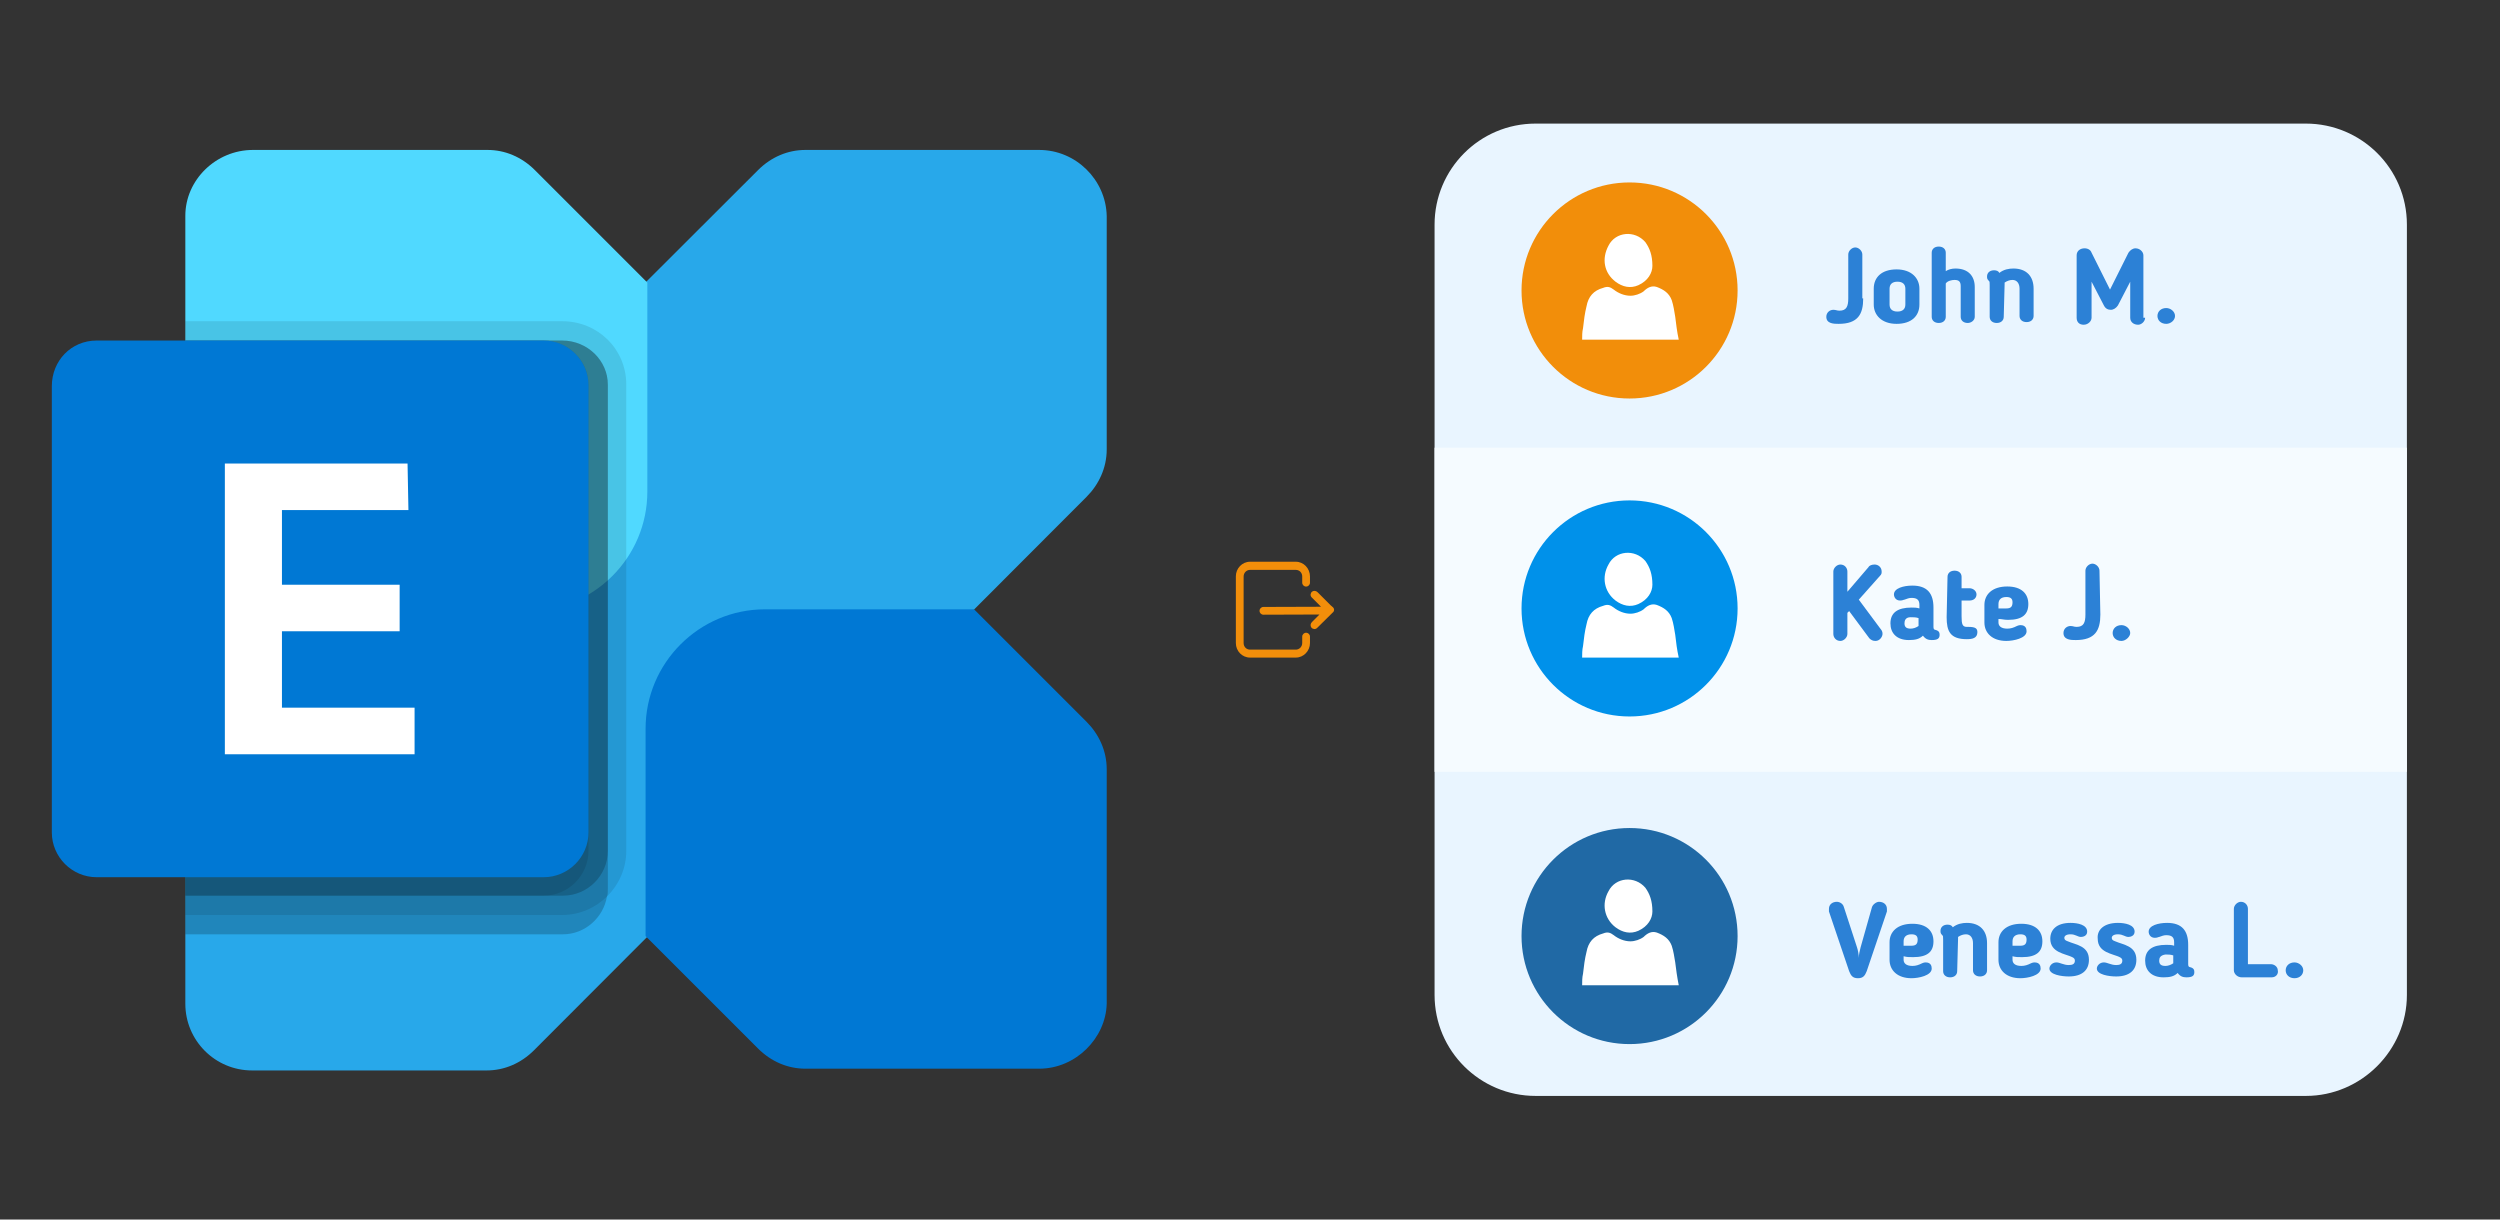 ﻿<?xml version="1.0" encoding="utf-8"?>
<!DOCTYPE svg PUBLIC "-//W3C//DTD SVG 1.1//EN" "http://www.w3.org/Graphics/SVG/1.1/DTD/svg11.dtd">
<svg width="1025" height="500" xmlns="http://www.w3.org/2000/svg" xmlns:xlink="http://www.w3.org/1999/xlink" xmlns:xml="http://www.w3.org/XML/1998/namespace" version="1.1">
  <rect width="100%" height="100%" fill="#333333" stroke="none"/>
  <svg x="0" y="0" width="475" height="500" viewBox="0, 0, 131.9, 125.7" xml:space="preserve" id="Layer_1" enable-background="new 0 0 131.9 125.7" xmlns="http://www.w3.org/2000/svg" xmlns:xlink="http://www.w3.org/1999/xlink" xmlns:xml="http://www.w3.org/XML/1998/namespace" version="1.1">
    <g>
      <path d="M118.3 10.5 L91.7 10.5 C89.7 10.5 87.8 11.3 86.3 12.8 L23.4 75.6 C22 77 21.1 78.9 21.1 81 L21.1 107.7 C21.1 111.9 24.5 115.3 28.7 115.3 L28.7 115.3 L55.4 115.3 C57.4 115.3 59.3 114.5 60.8 113 L123.7 50 C125.1 48.6 126 46.7 126 44.6 L126 18 C125.9 13.9 122.5 10.5 118.3 10.5 L118.3 10.5 z" style="fill:#28A8EA;" />
      <path d="M118.3 115.1 L91.7 115.1 C89.7 115.1 87.8 114.3 86.3 112.8 L73.5 100 L73.5 76.4 C73.5 68.9 79.6 62.8 87.1 62.8 L87.1 62.8 L110.9 62.8 L123.7 75.6 C125.1 77 126 78.9 126 81 L126 107.7 C125.9 111.6 122.5 115.1 118.3 115.1 L118.3 115.1 z" style="fill:#0078D4;" />
      <path d="M28.8 10.5 L55.5 10.5 C57.5 10.5 59.4 11.3 60.9 12.8 L73.7 25.6 L73.7 49.4 C73.7 56.9 67.6 63 60.1 63 L60.1 63 L36.1 63 L23.4 50 C22 48.6 21.1 46.7 21.1 44.6 L21.1 18 C21.1 13.9 24.6 10.5 28.8 10.5 z" style="fill:#50D9FF;" />
      <path d="M69.2 37.2 L69.2 94.7 C69.2 95 69.2 95.3 69.1 95.5 C68.7 97.9 66.6 99.8 64.1 99.8 L21.1 99.8 L21.1 32.2 L64 32.2 C66.9 32.2 69.2 34.5 69.2 37.2 L69.2 37.2 z" enable-background="new    " opacity="0.2" />
      <path d="M71.3 37.2 L71.3 90.3 C71.3 94.3 68 97.6 64 97.6 L21.1 97.6 L21.1 30 L64 30 C68.1 30 71.3 33.2 71.3 37.2 z" enable-background="new    " opacity="0.1" />
      <path d="M69.2 37.2 L69.2 90.3 C69.2 93.1 66.9 95.4 64.1 95.4 L64.1 95.4 L21.1 95.4 L21.1 32.2 L64 32.2 C66.9 32.2 69.2 34.5 69.2 37.2 L69.2 37.2 z" enable-background="new    " opacity="0.2" />
      <path d="M67 37.2 L67 90.3 C67 93.1 64.7 95.4 61.9 95.4 L61.9 95.4 L21.1 95.4 L21.1 32.2 L61.9 32.2 C64.7 32.2 67 34.5 67 37.2 L67 37.2 z" enable-background="new    " opacity="0.1" />
      <path d="M11 32.2 L61.9 32.2 C64.7 32.2 67 34.5 67 37.3 L67 88.2 C67 91 64.7 93.3 61.9 93.3 L11 93.3 C8.2 93.3 5.9 91 5.9 88.2 L5.9 37.4 C5.9 34.5 8.1 32.2 11 32.2 z" style="fill:#0078D4;" />
      <path d="M46.5 51.5 L32.1 51.5 L32.1 60 L45.5 60 L45.5 65.3 L32.1 65.3 L32.1 74 L47.2 74 L47.2 79.3 L25.6 79.3 L25.6 46.2 L46.4 46.2 L46.5 51.5 z" style="fill:white;" />
    </g>
  </svg>
  <svg x="550" y="0" width="475" height="500" viewBox="0, 0, 131.9, 125.7" xml:space="preserve" id="Layer_1#1" enable-background="new 0 0 131.9 125.7" xmlns="http://www.w3.org/2000/svg" xmlns:xlink="http://www.w3.org/1999/xlink" xmlns:xml="http://www.w3.org/XML/1998/namespace" version="1.1">
    <g>
      <path d="M109.8 118.2 L22.1 118.2 C15.8 118.2 10.6 113.1 10.6 106.7 L10.6 19 C10.6 12.7 15.7 7.5 22.1 7.5 L109.8 7.5 C116.1 7.5 121.3 12.6 121.3 19 L121.3 106.7 C121.3 113 116.1 118.2 109.8 118.2 z" style="fill:#E9F5FF;" />
      <rect x="10.6" y="44.4" width="110.7" height="36.9" style="fill:#F5FBFF;" />
      <g>
        <circle cx="32.8" cy="26.5" r="12.3" style="fill:#F28E0A;" />
        <g>
          <g>
            <g>
              <path d="M38 29.5 C37.9 28.9 37.8 28.2 37.6 27.6 C37.3 26.8 36.7 26.4 35.9 26.1 C35.3 25.9 34.8 26.2 34.4 26.6 C34 26.9 33.4 27.1 32.9 27.1 C32.2 27.1 31.5 26.8 31 26.4 C30.6 26.1 30.3 26 29.8 26.2 C28.7 26.5 28.1 27.2 27.9 28.3 C27.7 29.1 27.6 29.9 27.5 30.8 C27.4 31.2 27.4 31.7 27.4 32.1 C31.1 32.1 34.7 32.1 38.4 32.1 C38.2 31.2 38.1 30.3 38 29.5 z" style="fill:white;" />
              <path d="M31.2 25.5 C32 26.1 32.9 26.3 33.8 25.9 C34.9 25.4 35.4 24.5 35.4 23.7 C35.4 22.5 35.1 21.7 34.6 21 C33.4 19.6 31.2 19.8 30.4 21.4 C29.6 22.9 29.9 24.5 31.2 25.5 z" style="fill:white;" />
            </g>
          </g>
        </g>
      </g>
      <g>
        <circle cx="32.8" cy="62.7" r="12.3" style="fill:#0091EA;" />
        <g>
          <g>
            <g>
              <path d="M38 65.7 C37.9 65.1 37.8 64.4 37.6 63.8 C37.3 63 36.7 62.6 35.9 62.3 C35.3 62.1 34.8 62.4 34.4 62.8 C34 63.1 33.4 63.3 32.9 63.3 C32.2 63.3 31.5 63 31 62.6 C30.6 62.3 30.3 62.2 29.8 62.4 C28.7 62.7 28.1 63.4 27.9 64.5 C27.7 65.3 27.6 66.1 27.5 67 C27.4 67.4 27.4 67.9 27.4 68.3 C31.1 68.3 34.7 68.3 38.4 68.3 C38.2 67.4 38.1 66.6 38 65.7 z" style="fill:white;" />
              <path d="M31.2 61.8 C32 62.4 32.9 62.6 33.8 62.2 C34.9 61.7 35.4 60.8 35.4 60 C35.4 58.8 35.1 58 34.6 57.3 C33.4 55.9 31.2 56.1 30.4 57.7 C29.6 59.1 29.9 60.8 31.2 61.8 z" style="fill:white;" />
            </g>
          </g>
        </g>
      </g>
      <g>
        <circle cx="32.8" cy="100" r="12.3" style="fill:#2069A5;" />
        <g>
          <g>
            <g>
              <path d="M38 103 C37.9 102.4 37.8 101.7 37.6 101.1 C37.3 100.3 36.7 99.9 35.9 99.6 C35.3 99.4 34.8 99.7 34.4 100.1 C34 100.4 33.4 100.6 32.9 100.6 C32.2 100.6 31.5 100.3 31 99.9 C30.6 99.6 30.3 99.5 29.8 99.7 C28.7 100 28.1 100.7 27.9 101.8 C27.7 102.6 27.6 103.4 27.5 104.3 C27.4 104.7 27.4 105.2 27.4 105.6 C31.1 105.6 34.7 105.6 38.4 105.6 C38.2 104.6 38.1 103.8 38 103 z" style="fill:white;" />
              <path d="M31.2 99 C32 99.6 32.9 99.8 33.8 99.4 C34.9 98.9 35.4 98 35.4 97.2 C35.4 96 35.1 95.2 34.6 94.5 C33.4 93.1 31.2 93.3 30.4 94.9 C29.6 96.3 29.9 98 31.2 99 z" style="fill:white;" />
            </g>
          </g>
        </g>
      </g>
      <g>
        <g>
          <path d="M59.4 27.4 C59.4 29.2 58.8 30.3 56.6 30.3 C56.1 30.3 55.2 30.3 55.2 29.5 C55.2 29 55.6 28.7 56 28.7 C56.3 28.7 56.4 28.8 56.7 28.8 C57.5 28.8 57.7 28.3 57.7 27.4 L57.7 22.4 C57.7 22 58.1 21.6 58.5 21.6 C58.9 21.6 59.3 22 59.3 22.4 L59.3 27.4 L59.4 27.4 z" style="fill:#2C81D6;" />
          <path d="M60.6 28.1 L60.6 26.3 C60.6 25 61.5 24.1 63.2 24.1 C64.9 24.1 65.8 25.1 65.8 26.3 L65.8 28.1 C65.8 29.4 64.9 30.3 63.2 30.3 C61.5 30.3 60.6 29.3 60.6 28.1 z M64.2 28.1 L64.2 26.3 C64.2 25.8 63.9 25.5 63.3 25.5 C62.7 25.5 62.4 25.8 62.4 26.3 L62.4 28.1 C62.4 28.6 62.7 28.9 63.3 28.9 C63.9 28.9 64.2 28.6 64.2 28.1 z" style="fill:#2C81D6;" />
          <path d="M68.8 29.5 C68.8 29.9 68.5 30.2 68 30.2 C67.5 30.2 67.2 29.9 67.2 29.5 L67.2 22.2 C67.2 21.8 67.5 21.5 68 21.5 C68.5 21.5 68.8 21.8 68.8 22.2 L68.8 24.3 C69.1 24.1 69.5 24 69.9 24 C71.4 24 72.1 24.9 72.1 26.1 L72.1 29.5 C72.1 29.9 71.7 30.2 71.3 30.2 C70.8 30.2 70.5 29.9 70.5 29.5 L70.5 26 C70.5 25.5 70.3 25.3 69.8 25.3 C69.5 25.3 69 25.4 68.8 25.7 C68.8 25.7 68.8 29.5 68.8 29.5 z" style="fill:#2C81D6;" />
          <path d="M75.4 29.5 C75.4 29.9 75.1 30.2 74.6 30.2 C74.1 30.2 73.8 29.9 73.8 29.5 L73.8 25.9 C73.8 25.5 73.8 25.5 73.7 25.4 C73.5 25.2 73.5 25.1 73.5 24.9 C73.5 24.5 73.8 24.2 74.3 24.2 C74.6 24.2 74.8 24.3 74.9 24.5 C75.4 24.1 76 24 76.5 24 C78 24 78.8 24.9 78.8 26.3 L78.8 29.4 C78.8 29.8 78.5 30.1 78 30.1 C77.5 30.1 77.2 29.8 77.2 29.4 L77.2 26.3 C77.2 25.7 76.9 25.3 76.4 25.3 C76.1 25.3 75.8 25.4 75.5 25.6 C75.5 25.7 75.5 25.8 75.5 25.8 L75.4 29.5 L75.4 29.5 z" style="fill:#2C81D6;" />
          <path d="M91.5 29.6 C91.5 30 91.1 30.4 90.7 30.4 C90.2 30.4 89.8 30.1 89.8 29.6 L89.8 25.5 L88.4 28.2 C88.2 28.5 87.9 28.7 87.6 28.7 C87.3 28.7 87 28.6 86.8 28.2 L85.4 25.5 L85.4 29.6 C85.4 30 85 30.4 84.5 30.4 C84 30.4 83.7 30.1 83.7 29.6 L83.7 22.5 C83.7 22 84.1 21.7 84.6 21.7 C85 21.7 85.3 21.9 85.4 22.2 L87.5 26.4 L89.6 22.2 C89.8 21.9 90.1 21.7 90.4 21.7 C90.9 21.7 91.3 22.1 91.3 22.5 L91.3 29.6 L91.5 29.6 z" style="fill:#2C81D6;" />
          <path d="M93.9 30.3 C93.3 30.3 92.9 29.9 92.9 29.4 C92.9 28.9 93.3 28.5 93.9 28.5 C94.4 28.5 94.9 28.9 94.9 29.4 C94.9 29.9 94.4 30.3 93.9 30.3 z" style="fill:#2C81D6;" />
        </g>
      </g>
      <g>
        <g>
          <path d="M58.9 61.7 L61.5 65.2 C61.6 65.4 61.6 65.5 61.6 65.6 C61.6 65.9 61.3 66.4 60.8 66.4 C60.5 66.4 60.3 66.3 60.1 66.1 L57.8 63 L57.6 63.2 L57.6 65.6 C57.6 66 57.2 66.4 56.8 66.4 C56.3 66.4 56 66 56 65.6 L56 58.5 C56 58.1 56.4 57.7 56.8 57.7 C57.3 57.7 57.6 58.1 57.6 58.5 L57.6 60.8 L60 58 C60.1 57.8 60.4 57.7 60.7 57.7 C61.1 57.7 61.5 58 61.5 58.5 C61.5 58.7 61.5 58.8 61.3 59 L58.9 61.7 z" style="fill:#2C81D6;" />
          <path d="M67.4 64.8 C67.4 65.2 67.6 65.1 67.8 65.2 C68 65.3 68.1 65.4 68.1 65.7 C68.1 66.1 67.9 66.3 67.2 66.3 C66.8 66.3 66.5 66.2 66.2 65.8 C65.8 66.2 65.3 66.3 64.6 66.3 C63.2 66.3 62.5 65.5 62.5 64.4 L62.5 64.4 C62.5 63.2 63.3 62.6 64.9 62.6 C65.2 62.6 65.5 62.6 65.8 62.7 L65.8 62.3 C65.8 61.7 65.5 61.5 64.9 61.5 C64.6 61.5 64.4 61.6 64.1 61.7 C64 61.7 63.9 61.8 63.6 61.8 C63.1 61.8 62.9 61.4 62.9 61.1 C62.9 60.4 64 60.1 65 60.1 C66.7 60.1 67.4 61 67.4 62.6 C67.4 62.6 67.4 64.8 67.4 64.8 z M64.1 64.4 L64.1 64.4 C64.1 64.8 64.3 65 64.8 65 C65.1 65 65.4 64.9 65.7 64.7 L65.7 63.8 C65.4 63.7 65.1 63.7 64.8 63.7 C64.2 63.7 64.1 64.1 64.1 64.4 z" style="fill:#2C81D6;" />
          <path d="M69 59.1 C69 58.7 69.3 58.4 69.8 58.4 C70.3 58.4 70.6 58.7 70.6 59.1 L70.6 60.4 L71.5 60.4 C71.9 60.4 72.3 60.7 72.3 61.1 C72.3 61.5 72 61.8 71.5 61.8 L70.6 61.8 L70.6 63.6 C70.6 64.5 70.7 64.8 71.2 64.8 C71.3 64.8 71.4 64.8 71.4 64.8 C72.2 64.8 72.4 65 72.4 65.4 C72.4 66.1 71.8 66.2 71.2 66.2 C69.3 66.2 68.9 65.3 68.9 63.7 L69 59.1 L69 59.1 z" style="fill:#2C81D6;" />
          <path d="M74.8 63.9 L74.8 64.3 C74.8 64.7 75.1 65 75.8 65 C76.2 65 76.5 64.9 76.9 64.7 C76.9 64.7 77.1 64.6 77.3 64.6 C77.9 64.6 78 65 78 65.3 C78 66.1 76.5 66.4 75.7 66.4 C74.1 66.4 73.2 65.5 73.2 64.3 L73.2 62.3 C73.2 61.1 74.1 60.2 75.8 60.2 C77.4 60.2 78.2 61 78.2 62.2 C78.2 63.4 77.5 64 75.9 64 C75.4 64 75.2 63.9 74.8 63.9 z M75.7 61.4 C75.1 61.4 74.8 61.7 74.8 62.2 L74.8 62.7 C75.2 62.7 75.5 62.7 75.7 62.7 C76.2 62.7 76.4 62.5 76.4 62 C76.4 61.6 76.2 61.4 75.7 61.4 z" style="fill:#2C81D6;" />
          <path d="M86.4 63.4 C86.4 65.2 85.8 66.3 83.6 66.3 C83.1 66.3 82.2 66.3 82.2 65.5 C82.2 65 82.6 64.7 83 64.7 C83.3 64.7 83.4 64.8 83.7 64.8 C84.5 64.8 84.7 64.3 84.7 63.4 L84.7 58.4 C84.7 58 85.1 57.6 85.5 57.6 C85.9 57.6 86.3 58 86.3 58.4 L86.4 63.4 L86.4 63.4 z" style="fill:#2C81D6;" />
          <path d="M88.8 66.4 C88.2 66.4 87.8 66 87.8 65.5 C87.8 65 88.2 64.6 88.8 64.6 C89.3 64.6 89.8 65 89.8 65.5 C89.8 65.9 89.3 66.4 88.8 66.4 z" style="fill:#2C81D6;" />
        </g>
      </g>
      <g>
        <g>
          <path d="M60.4 96.7 C60.5 96.4 60.9 96.1 61.2 96.1 C61.7 96.1 62.1 96.4 62.1 96.9 C62.1 97 62.1 97.1 62.1 97.2 L59.8 104 C59.6 104.5 59.4 104.8 58.8 104.8 C58.2 104.8 58 104.5 57.8 104 L55.5 97.2 C55.5 97.1 55.5 97 55.5 96.9 C55.5 96.4 55.9 96.1 56.4 96.1 C56.7 96.1 57.1 96.3 57.2 96.7 L58.7 101.3 C58.8 101.6 58.9 102.1 58.9 102.5 C58.9 102.1 59 101.7 59.1 101.3 L60.4 96.7 z" style="fill:#2C81D6;" />
          <path d="M64 102.3 L64 102.7 C64 103.1 64.3 103.4 65 103.4 C65.4 103.4 65.7 103.3 66.1 103.1 C66.1 103.1 66.3 103 66.5 103 C67.1 103 67.2 103.4 67.2 103.7 C67.2 104.5 65.7 104.8 64.9 104.8 C63.3 104.8 62.4 103.9 62.4 102.7 L62.4 100.7 C62.4 99.5 63.3 98.6 65 98.6 C66.6 98.6 67.4 99.4 67.4 100.6 C67.4 101.8 66.7 102.4 65.1 102.4 C64.6 102.4 64.4 102.4 64 102.3 z M64.9 99.8 C64.3 99.8 64 100.1 64 100.6 L64 101.1 C64.4 101.1 64.7 101.1 64.9 101.1 C65.4 101.1 65.6 100.9 65.6 100.4 C65.6 100 65.4 99.8 64.9 99.8 z" style="fill:#2C81D6;" />
          <path d="M70.1 104 C70.1 104.4 69.8 104.7 69.3 104.7 C68.8 104.7 68.5 104.4 68.5 104 L68.5 100.4 C68.5 100 68.5 100 68.4 99.9 C68.2 99.7 68.2 99.6 68.2 99.4 C68.2 99 68.5 98.7 69 98.7 C69.3 98.7 69.5 98.8 69.6 99 C70.1 98.6 70.7 98.5 71.2 98.5 C72.7 98.5 73.5 99.4 73.5 100.8 L73.5 103.9 C73.5 104.3 73.2 104.6 72.7 104.6 C72.2 104.6 71.9 104.3 71.9 103.9 L71.9 100.8 C71.9 100.2 71.6 99.8 71.1 99.8 C70.8 99.8 70.5 99.9 70.2 100.1 C70.2 100.2 70.2 100.3 70.2 100.3 L70.1 104 L70.1 104 z" style="fill:#2C81D6;" />
          <path d="M76.4 102.3 L76.4 102.7 C76.4 103.1 76.7 103.4 77.4 103.4 C77.8 103.4 78.1 103.3 78.5 103.1 C78.5 103.1 78.7 103 78.9 103 C79.5 103 79.6 103.4 79.6 103.7 C79.6 104.5 78.1 104.8 77.3 104.8 C75.7 104.8 74.8 103.9 74.8 102.7 L74.8 100.7 C74.8 99.5 75.7 98.6 77.4 98.6 C79 98.6 79.8 99.4 79.8 100.6 C79.8 101.8 79.1 102.4 77.5 102.4 C77 102.4 76.8 102.4 76.4 102.3 z M77.3 99.8 C76.7 99.8 76.4 100.1 76.4 100.6 L76.4 101.1 C76.8 101.1 77.1 101.1 77.3 101.1 C77.8 101.1 78 100.9 78 100.4 C78 100 77.8 99.8 77.3 99.8 z" style="fill:#2C81D6;" />
          <path d="M83 98.5 C83.8 98.5 84.9 98.7 84.9 99.5 C84.9 100 84.4 100.1 84.2 100.1 C83.8 100.1 83.6 99.8 83 99.8 C82.5 99.8 82.3 100 82.3 100.2 C82.3 100.4 82.4 100.5 82.7 100.6 C83.6 101 85.1 101.1 85.1 102.7 C85.1 103.9 84.3 104.6 82.8 104.6 C82 104.6 80.6 104.4 80.6 103.7 C80.6 103.4 80.9 103 81.4 103 C81.8 103 82.2 103.3 82.8 103.3 C83.2 103.3 83.5 103.2 83.5 102.8 C83.5 102.6 83.4 102.5 83.2 102.4 C82.4 102 80.7 101.9 80.7 100.3 C80.7 99.3 81.4 98.5 83 98.5 z" style="fill:#2C81D6;" />
          <path d="M88.4 98.5 C89.2 98.5 90.3 98.7 90.3 99.5 C90.3 100 89.8 100.1 89.6 100.1 C89.2 100.1 89 99.8 88.4 99.8 C87.9 99.8 87.7 100 87.7 100.2 C87.7 100.4 87.8 100.5 88.1 100.6 C89 101 90.5 101.1 90.5 102.7 C90.5 103.9 89.7 104.6 88.2 104.6 C87.4 104.6 86 104.4 86 103.7 C86 103.4 86.3 103 86.8 103 C87.2 103 87.6 103.3 88.2 103.3 C88.6 103.3 88.9 103.2 88.9 102.8 C88.9 102.6 88.8 102.5 88.6 102.4 C87.8 102 86.1 101.9 86.1 100.3 C86 99.3 86.8 98.5 88.4 98.5 z" style="fill:#2C81D6;" />
          <path d="M96.4 103.2 C96.4 103.6 96.6 103.5 96.8 103.6 C97 103.7 97.1 103.8 97.1 104.1 C97.1 104.5 96.9 104.7 96.2 104.7 C95.8 104.7 95.5 104.6 95.2 104.2 C94.8 104.6 94.3 104.7 93.6 104.7 C92.2 104.7 91.5 103.9 91.5 102.8 L91.5 102.8 C91.5 101.6 92.3 101 93.9 101 C94.2 101 94.5 101 94.8 101.1 L94.8 100.7 C94.8 100.1 94.5 99.9 93.9 99.9 C93.6 99.9 93.4 100 93.1 100.1 C93 100.1 92.9 100.2 92.6 100.2 C92.1 100.2 91.9 99.8 91.9 99.5 C91.9 98.8 93 98.5 94 98.5 C95.7 98.5 96.4 99.4 96.4 101 C96.4 101 96.4 103.2 96.4 103.2 z M93.1 102.8 L93.1 102.8 C93.1 103.2 93.3 103.4 93.8 103.4 C94.1 103.4 94.4 103.3 94.7 103.1 L94.7 102.2 C94.4 102.1 94.1 102.1 93.8 102.1 C93.2 102.2 93.1 102.5 93.1 102.8 z" style="fill:#2C81D6;" />
          <path d="M105.9 104.7 L102.5 104.7 C102 104.7 101.6 104.3 101.6 103.9 L101.6 96.9 C101.6 96.5 102 96.1 102.4 96.1 C102.9 96.1 103.2 96.5 103.2 96.9 L103.2 103.2 L105.8 103.2 C106.2 103.2 106.6 103.5 106.6 103.9 C106.7 104.3 106.4 104.7 105.9 104.7 z" style="fill:#2C81D6;" />
          <path d="M108.5 104.8 C107.9 104.8 107.5 104.4 107.5 103.9 C107.5 103.4 107.9 103 108.5 103 C109 103 109.5 103.4 109.5 103.9 C109.5 104.4 109.1 104.8 108.5 104.8 z" style="fill:#2C81D6;" />
        </g>
      </g>
    </g>
  </svg>
  <svg x="475" y="200" width="100" height="100" viewBox="0, 0, 68, 125.7" xml:space="preserve" id="Layer_1#2" enable-background="new 0 0 68 125.7" xmlns="http://www.w3.org/2000/svg" xmlns:xlink="http://www.w3.org/1999/xlink" xmlns:xml="http://www.w3.org/XML/1998/namespace" version="1.1">
    <g id="Layer_1_00000017508270875717587870000016084312708746865847_" />
    <g id="sync_1_" />
    <g id="add_1_" />
    <g id="move_1_" />
    <g id="transfer_1_" />
    <g id="share_1_" />
    <g id="link_1_" />
    <g id="export_1_" />
    <g id="integrate_1_" />
    <g id="connect_1_" />
    <g id="copy_1_" />
    <g id="convert_1_" />
    <g id="push" />
    <g id="upload_1_" />
    <g id="download_1_" />
    <g id="migrate_1_" />
    <g id="import_export_1_" />
    <g id="create_shared_1_" />
    <g id="auto-sync_1_" />
    <g id="two-way_sync_1_" />
    <g id="one-way_two-way_sync_1_" />
    <g id="access_1_" />
    <g id="edit" />
    <g id="manage_1_" />
    <g id="update_1_" />
    <g id="open_1_" />
    <g id="display_1_" />
    <g id="use_1_" />
    <g id="get_1_" />
    <g>
      <g>
        <path d="M41.9 38.1 L18.3 38.1 C14.3 38.1 11 41.5 11 45.6 L11 80 C11 84.2 14.3 87.5 18.3 87.5 L41.9 87.5 C45.9 87.5 49.2 84.1 49.2 80 L49.2 76.7 C49.2 75.6 48.3 74.7 47.2 74.7 L47.2 74.7 C46.1 74.7 45.2 75.6 45.2 76.7 L45.2 80 C45.2 81.9 43.7 83.4 41.9 83.4 L18.3 83.4 C16.4 83.4 15 81.9 15 80 L15 45.7 C15 43.8 16.5 42.3 18.3 42.3 L41.9 42.3 C43.8 42.3 45.2 43.8 45.2 45.7 L45.2 48.9 C45.2 50 46.1 50.9 47.2 50.9 L47.2 50.9 C48.3 50.9 49.2 50 49.2 48.9 L49.2 45.7 C49.2 41.5 45.9 38.1 41.9 38.1 z" style="fill:#F28E0A;" />
      </g>
      <path d="M61.6 62.6 C61.5 62.1 61.2 61.6 60.7 61.3 L60.3 60.9 L60.3 60.9 L60.1 60.8 L53.1 53.8 C52.3 53 51.1 52.9 50.3 53.5 C49.8 53.9 49.6 54.4 49.5 55 L49.5 55 C49.5 55.6 49.7 56.1 50.1 56.5 L54.9 61.3 L25.2 61.4 C24.1 61.4 23.2 62.3 23.2 63.4 C23.2 64.5 24.1 65.4 25.2 65.4 L54.1 65.3 L50.2 69.2 C49.4 70 49.3 71.2 49.9 72 C50.3 72.5 50.8 72.7 51.4 72.8 C52 72.8 52.5 72.6 52.9 72.2 L60.8 64.4 C61.5 63.9 61.7 63.2 61.6 62.6 z" style="fill:#F28E0A;" />
    </g>
  </svg>
</svg>